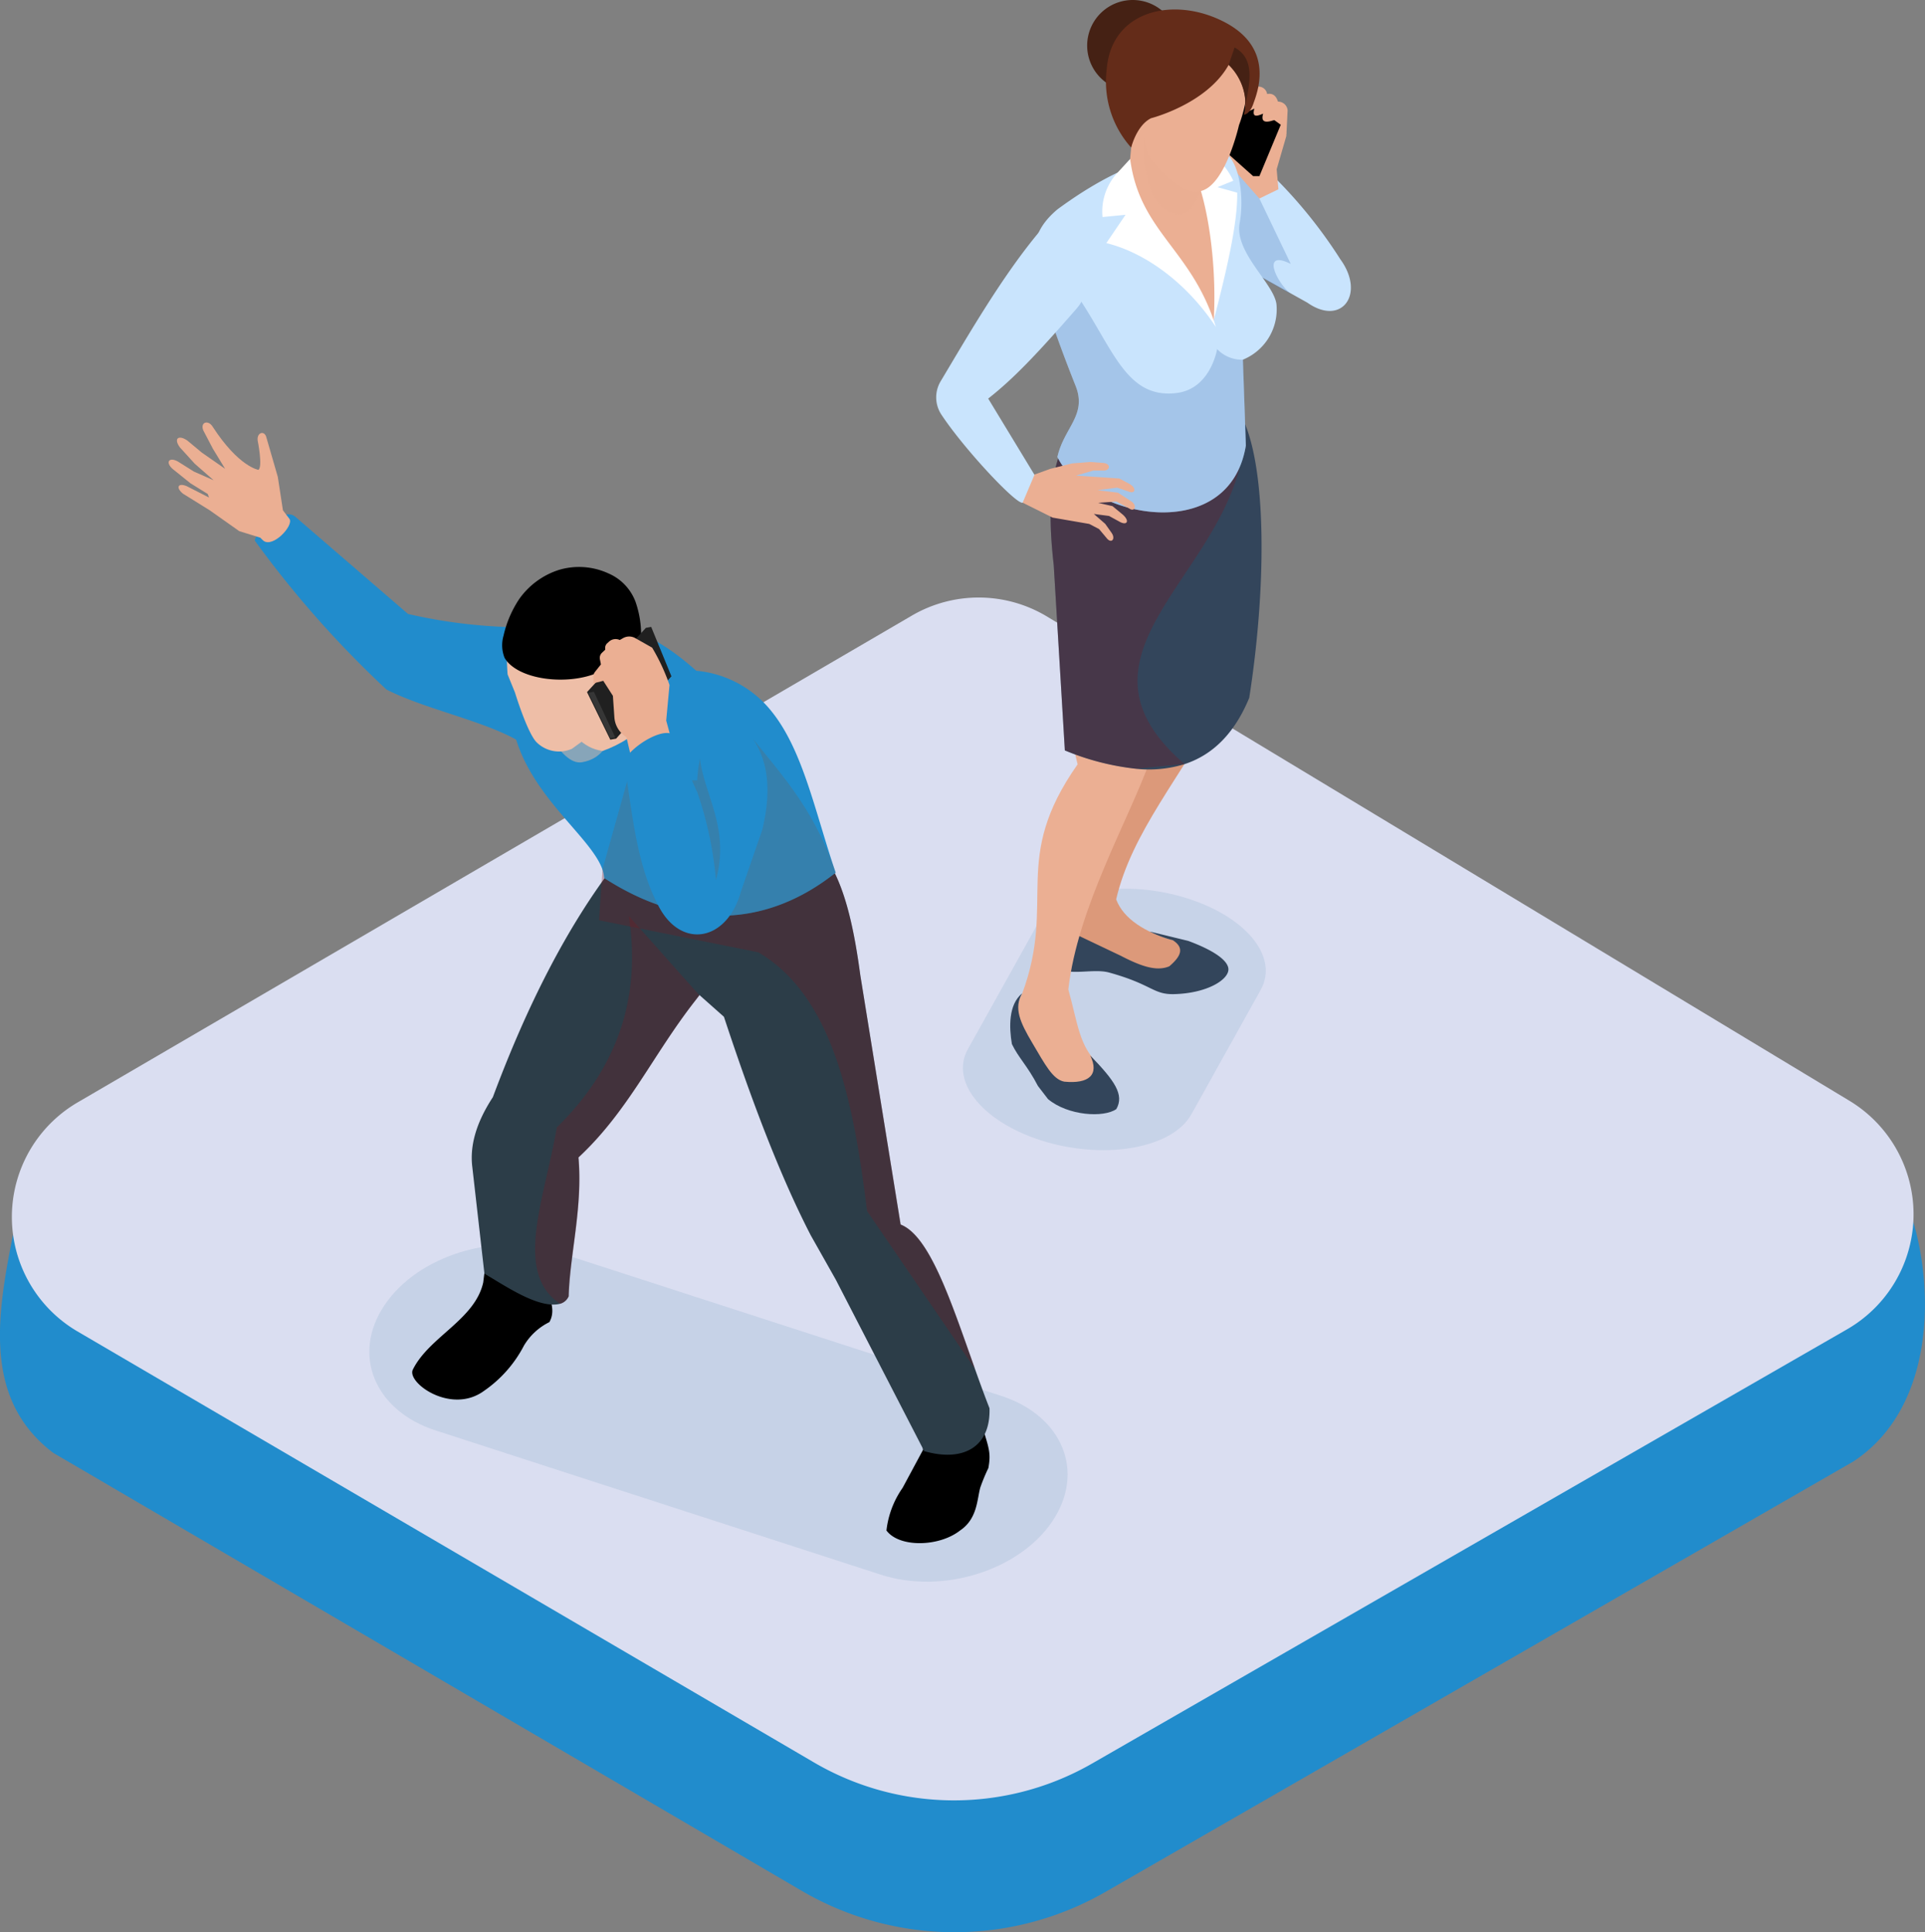 <?xml version="1.0" encoding="UTF-8"?> <svg xmlns="http://www.w3.org/2000/svg" viewBox="0 0 221.74 222.56"><rect x="0" y="0" width="221.74" height="222.56" fill="#808080" stroke="none"/> <defs> <style>.cls-1{isolation:isolate;}.cls-2{fill:#218ccc;}.cls-3{fill:#dadef1;}.cls-4{fill:#7ca3bf;}.cls-4,.cls-5{opacity:0.2;}.cls-5{fill:#7da7c6;}.cls-18,.cls-6{fill:#ebaf93;}.cls-7{fill:#2c3d48;}.cls-8{fill:#751a21;}.cls-11,.cls-17,.cls-8{opacity:0.3;}.cls-10,.cls-11,.cls-17,.cls-18,.cls-8{mix-blend-mode:multiply;}.cls-10,.cls-9{fill:#eebea7;}.cls-10,.cls-18{opacity:0.5;}.cls-11{fill:#666;}.cls-12{fill:#202020;}.cls-13{fill:#363636;}.cls-14{fill:#dc997a;}.cls-15{fill:#33455b;}.cls-16{fill:#c9e4fd;}.cls-17{fill:#4d7eb8;}.cls-19{fill:#fff;}.cls-20{fill:#452114;}.cls-21{fill:#642c19;}</style> </defs> <g class="cls-1"> <g id="Слой_2" data-name="Слой 2"> <g id="OBJECTS_" data-name="OBJECTS "> <path class="cls-2" d="M6.12,167.34l86.22,50.45a34.88,34.88,0,0,0,35,.13l86.15-49.58c10.63-7,9.05-23.42,5.85-30.45L119.67,86.11A13.37,13.37,0,0,0,106,86L7.22,139.24c-.64-4.82-5.12,0-5.19.35C0,149.77-2.68,160.66,6.12,167.34Z"></path> <path class="cls-3" d="M8.89,153.34,93.75,203a31.94,31.94,0,0,0,32.07.12l86.94-50a15.28,15.28,0,0,0,.27-26.33L120.58,71A15.26,15.26,0,0,0,105,70.93L8.91,127A15.28,15.28,0,0,0,8.89,153.34Z"></path> <path class="cls-4" d="M50.19,164.77l51.27,16.61c7.08,2.29,15.93-.46,19.76-6.15s1.19-12.15-5.9-14.45l-51.26-16.6c-7.09-2.29-15.93.46-19.76,6.14S43.11,162.48,50.19,164.77Z"></path> <path class="cls-5" d="M145.23,114l-8,14.36c-2.14,3.82-9.64,5.24-16.74,3.17s-11.14-6.85-9-10.68l8-14.36c2.15-3.82,9.64-5.24,16.75-3.17S147.37,110.12,145.23,114Z"></path> <path class="cls-2" d="M29.37,62.3c-.22-.62,3.15-4,4.62-2.8L47,70.72a60.25,60.25,0,0,0,17.8,1.39l1.11,6-3.47,9.83c-2-4.13-12.09-5.53-17.93-8.52A119.43,119.43,0,0,1,29.37,62.3Z"></path> <path class="cls-6" d="M33.35,59.78l-.76-1L32,54.93l-1.32-4.56c-.2-.81-1.11-.59-1,.37,0,0,.61,3,.09,3.38,0,0-2.27-.34-5.26-4.95-.51-.85-1.46-.56-1.1.39l1.12,2.14L25.93,54l-2.7-1.88L21.6,50.76c-1-.71-1.65-.28-.88.77l1.71,1.88,2.18,1.91-2.27-1-1.85-1.16c-1-.56-1.48.07-.61.85l2.05,1.65,2,1.24.15.41L21.51,56c-1-.42-1.3.15-.44.86l3.09,1.92,3.4,2.4,2.42.75s.28.29.37.36C31.46,63.12,33.84,60.54,33.35,59.78Z"></path> <path d="M113.36,165c.63,2,.76,2.6.49,4.1a21.34,21.34,0,0,0-.93,2.24c-.38,1.35-.32,3.6-2.33,4.95-2.4,1.89-7,2-8.48,0a10.62,10.62,0,0,1,1.86-4.91l2.35-4.37-.15-4.09,6.75-1.49Z"></path> <path d="M61.84,146.17c.78,2,2.51,4.27,1.44,6.12A7,7,0,0,0,60.35,155a14.36,14.36,0,0,1-4.6,5.21c-3.81,2.79-9-1-8.18-2.48,1.89-3.77,7.13-5.72,8.09-10l.48-3.83,5.75-.54Z"></path> <path class="cls-7" d="M84,110.22c-1.13,1.5-2.28,3-3.45,4.43l-.47.61c-4.89,6.25-7.7,12.71-13.45,18.06.5,5.8-1,11.19-1.13,16a1.51,1.51,0,0,1-1,.86c-2.42.6-6.19-2-8.7-3.47l-1.4-12.33c-.27-2.3.35-4.91,2.37-8,3.92-10.5,8.55-19.69,14.2-27Z"></path> <path class="cls-7" d="M71,99.42l.18.47a48.43,48.43,0,0,0,3.68,7.29,55.09,55.09,0,0,0,4.53,6.39l4,3.55c3.12,9.45,6.39,18.18,10,25.17l2.88,5.1,10.19,19.76c4.48,1.29,7.66-.46,7.52-4.94-.61-1.56-1.19-3.17-1.76-4.77-2.71-7.63-5.15-15.09-8.48-16.39L99.1,112.34c-.67-5-1.62-9.59-3.45-12.72-8.59,4.6-17.86,4.66-24.14.21Z"></path> <path class="cls-8" d="M69,106l5.81,1.17,12.56,2.53c8.49,5,10.92,16.91,12.51,29.8l12.35,18.07v-.14c-2.71-7.63-5.15-15.09-8.48-16.39L99.1,112.34c-.67-5-1.62-9.59-3.45-12.72-8.59,4.6-17.86,4.66-24.14.21l-.38.06-1.73.25Z"></path> <path class="cls-8" d="M80.57,114.65l-.47.61c-4.89,6.25-7.7,12.71-13.45,18.06.5,5.8-1,11.19-1.13,16a1.51,1.51,0,0,1-1,.86c-5.39-3.6-1.84-11.89-.38-20.32,7.15-7,9.71-15.18,8.29-24.35Z"></path> <path class="cls-2" d="M59,83.26c1.32,7.94,9,12.93,10.39,16.88a3.85,3.85,0,0,1,.21,1c9.29,6,18.61,5.77,26.66-.62-2.38-7-3.75-14.06-7.37-18.56a12.52,12.52,0,0,0-8.69-4.7c-5.5-4.89-11.74-7.73-20.38-3.92Z"></path> <path class="cls-9" d="M71.62,74.92l3,2.83c2.11,4.17-1,7.22-5.2,8.75-2.4-.32-3.66-2.22-4.89-4.17Z"></path> <path class="cls-10" d="M70.62,80s1.21,7-3.58,7.8c-2.67.46-5.25-6.28-5.25-6.28Z"></path> <path class="cls-9" d="M70.62,80l-.18,1.43a3.9,3.9,0,0,1-1.56,2.65l-3,2.17a3.68,3.68,0,0,1-4.09-.77c-1.07-1.12-2.47-5.71-2.47-5.71l-.85-2.09c-.24-3.23,0-6.14,1.85-8C63,66,66.25,65.6,69.84,66.87a6.93,6.93,0,0,1,2.94,4.55v5.1Z"></path> <path d="M72.78,76.52l-2.6,2.41L69,77.42c-3.58,1.62-9.39.9-10.88-1.65A3.93,3.93,0,0,1,58,73.23,12.61,12.61,0,0,1,59.81,69a8.91,8.91,0,0,1,4.59-3.36,8.1,8.1,0,0,1,5.71.42A5.76,5.76,0,0,1,73.2,69.3a11.53,11.53,0,0,1,.54,5.4,12.35,12.35,0,0,1-1.12,3.24Z"></path> <path class="cls-9" d="M71,76.28a1.25,1.25,0,0,1,1.44-.54,1.54,1.54,0,0,1,.74,1.44A4.4,4.4,0,0,1,72.22,80a1.83,1.83,0,0,1-.61.53.78.78,0,0,1-.78-.06,1.08,1.08,0,0,1-.33-.73,11,11,0,0,1,0-1.9A3,3,0,0,1,71,76.28Z"></path> <path class="cls-11" d="M69.4,100.14a3.85,3.85,0,0,1,.21,1c9.29,6,18.61,5.77,26.66-.62-2.38-7-5.86-10.85-9.48-15.35.41,2.57-1.14,2.36-2.77,4.64L72.24,90Z"></path> <polygon class="cls-12" points="74.4 72.32 67.62 79.72 70.3 85.2 70.97 85.08 77.34 77.9 75.01 72.21 74.4 72.32"></polygon> <path class="cls-6" d="M77.94,87.4,76.74,83l.38-4.1a23.38,23.38,0,0,0-2-4.3l-1.93-1.09a1.43,1.43,0,0,0-1.43,0l-.37.21a1.13,1.13,0,0,0-1.22.17l-.23.21a.7.7,0,0,0-.23.54l0,.2-.39.37a.81.81,0,0,0-.22.71l.12.61-.69.87a.81.81,0,0,0-.17.39l0,.92,1.13-.29,1.11,1.73.17,2.46A2.9,2.9,0,0,0,72,84.8l.16.12,1.18,5Z"></path> <polygon class="cls-13" points="68.41 79.68 70.87 84.93 70.31 85.03 67.78 79.8 68.41 79.68"></polygon> <path class="cls-2" d="M75.94,104.52c2.63,4.85,7.83,3.86,9.4-1.81L87.8,95.6c1.77-7.29-.52-11.28-4.72-13.84a14.5,14.5,0,0,0-2.45,5.66,16.73,16.73,0,0,0-.33,3.82l-3-6.74c-1.48-.49-4.77,1.68-5.43,3.2C72.79,93.05,73.2,99.48,75.94,104.52Z"></path> <path class="cls-11" d="M82.47,101.38c1.64-6-1.37-9.85-1.84-14a16.73,16.73,0,0,0-.33,3.82A42.1,42.1,0,0,1,82.47,101.38Z"></path> <path class="cls-14" d="M135.1,108.3c-3.12-.87-5.7-2.45-6.53-4.71,1.81-7.76,7.42-14,12.44-23.21H129.28c-5.56,8.1-3.69,18.83-6.27,23.21-1.54,1.92-2.33,3.82-.82,5.64l4.53,0L131.2,112l4.86-.08C136.64,110.39,137,108.91,135.1,108.3Z"></path> <path class="cls-15" d="M122.56,104.19c-2.29,1.6-2.41,4.36-1.7,6.52,1.48,2.13,4.7.72,6.89,1.31,5,1.38,5.05,2.54,7.47,2.49,3.91-.09,6.48-1.75,6.27-3-.17-1-1.86-2.11-4.61-3.13l-4.44-1.08a13.18,13.18,0,0,0,2.66,1c1.4.91.9,1.88-.4,3-1.46.63-3.27,0-5.6-1.21l-5-2.38A3,3,0,0,1,122.56,104.19Z"></path> <path class="cls-6" d="M117.24,119.46c-.16-2-.21-3.78.5-5,4-10.76-1.37-15.39,6.39-26.42-2.63-10.66-1.07-14.75-2.44-29.94,2.88-8.72,19.34-5.58,16.29-3.13.3,8.27-2.46,23-5.47,32.53-2.57,7.14-8.37,17-9.45,26.47,1.12,4,1.23,6.52,3.54,8.7l-1.42,3.51s-4.51-1.1-4.58-1.35S117.24,119.46,117.24,119.46Z"></path> <path class="cls-15" d="M117.74,114.42c-1.58,1.29-1.51,3.9-1.18,5.84.75,1.57,1.81,2.53,3,4.83l1.16,1.51c2.3,1.92,6.42,2.17,7.87,1.15.94-1.65-.19-3.27-3-6.16,1.07,2.21-.16,3.28-3,3-1.33-.25-2.22-2-3.67-4.44S116.77,116.11,117.74,114.42Z"></path> <path class="cls-15" d="M143.9,80.38c-1.71,4.14-4.24,6.59-7.46,7.64a13.91,13.91,0,0,1-5.51.54,29.65,29.65,0,0,1-8.27-2.12L121.38,65.1c-.73-6.41-.56-12.14,2.43-16.16A11.26,11.26,0,0,1,125,47.55L141.5,46C146,49.57,146.14,66.1,143.9,80.38Z"></path> <path class="cls-8" d="M136.44,88l-5.51.54a29.65,29.65,0,0,1-8.27-2.12L121.38,65.1c-.73-6.41-.56-12.14,2.43-16.16l19,4.87C139.38,67.31,122.56,76.05,136.44,88Z"></path> <path class="cls-16" d="M147.06,20.68a55.06,55.06,0,0,1,7.33,9.18c2.92,4,.16,7.78-3.8,5l-7.86-4.39-3.35-7.88.44-5.23Z"></path> <path class="cls-17" d="M142.48,19.68l2.2,2.38,4,8.34c-3.38-1.7-1.76,2,0,3.46l-7.91-4.41-.14-7.71Z"></path> <path class="cls-6" d="M147.53,12.29a23.72,23.72,0,0,1,.65,3.35l-1.12,3.86.2,2.3-2.19,1.07-2.47-2.8-1.8-3.72,3.1-5.74Z"></path> <polygon points="140.66 17 144.35 20.29 145.07 20.29 147.53 14.37 142.26 10.61 140.66 17"></polygon> <path class="cls-16" d="M143.17,41.43l.34,9.89c-1.92,11.68-18.27,8.36-21.71,1.32.76-3.4,3.44-4.81,2.1-8.19-1.86-4.65-3.1-8.38-3.1-8.38-.42-1.19-.79-2.27-1.07-3.27-1-3.61-1-6.08,2.07-8.68,5.8-4.27,11.75-7,18-6.71,2.56-.74,3.68,4.45,3,8.27-.64,3.43,4,7,4.24,9.41A6.26,6.26,0,0,1,143.17,41.43Z"></path> <path class="cls-17" d="M143.51,51.32c-1.92,11.68-18.27,8.36-21.71,1.32.76-3.4,3.44-4.81,2.1-8.19-1.86-4.65-3.1-8.38-3.1-8.38-.42-1.19-.79-2.27-1.07-3.27.3-1.75.68-3.27,1.07-2.87,7,7.3,7.62,16.21,14.73,15.34,3.94-.48,4.67-5.06,4.67-5.06a3.94,3.94,0,0,0,3,1.22Z"></path> <path class="cls-6" d="M115.66,55.7l2.14,2.2,3.45,1.72,4.22.73,1.13.59.84,1c.55.75,1.1.17.62-.54l-.75-1.06L126,59.2l1.75.23,1.15.63c.88.53,1.29,0,.46-.76l-1.21-1-1.66-.38,2.11-.15,1.43.77c.7.53,1-.33.28-.79l-1.53-1-2.35-.29,2.26-.29,1.34.46c.72.29.94-.38.09-.88l-1.18-.63-5-.34,2-.58h1.21c.69,0,.86-.75,0-.87l-1.59-.12-2.07.17L121,54l-1.89.68-2-1.25Z"></path> <path class="cls-16" d="M117.8,57.9c-.68.29-6.8-6.23-9.4-10.2a3.61,3.61,0,0,1,0-3.86c3.33-5.58,7.13-12.14,11.36-17.19,3.39-3.55,7.69,5.07,4.23,8.92-4.52,5.19-7.26,8.07-10.16,10.34l5.33,8.78Z"></path> <path class="cls-6" d="M145.5,13.09c-.28.93.21,1.08,1.11.79l.71-.15.86,1.81.14-2.83a1.09,1.09,0,0,0-1.11-1c-.21-.69-.62-1-1.25-.88a1,1,0,0,0-1.47-.73l-1,1.91c-.25,1.18.42.78,1,.5C144.19,13.56,144.78,13.4,145.5,13.09Z"></path> <path class="cls-6" d="M130.77,11.89l-.69,7.5c1.54,7.63,8.34,15.29,9.73,17.5.85-3.72,0-12-1.26-15.62l-.16-4.12Z"></path> <path class="cls-18" d="M131.77,15.89c-.05.08-.5,8.15,3.8,8.78,2.7.4,3.38-5.59,3.38-5.59Z"></path> <path class="cls-19" d="M130.18,18.31l-1.45,1.58A6.56,6.56,0,0,0,127,25l2.65-.26L127.44,28c4.72,1.17,9.43,4.82,12.62,9.67C137.3,28.69,131.29,26.77,130.18,18.31Z"></path> <path class="cls-19" d="M136.56,18c2.21,2.9,3.68,11.39,3.25,18.87,1.47-5.65,2.78-11.25,2.7-14.68l-2.27-.63,1.82-.74a8.38,8.38,0,0,0-3.37-3.69Z"></path> <path class="cls-20" d="M135.73,5.24A5.25,5.25,0,1,1,130.48,0,5.25,5.25,0,0,1,135.73,5.24Z"></path> <path class="cls-6" d="M138.34,22c-2.12.48-4.53-2.15-5.59-3.49A3.6,3.6,0,0,1,132,16.9l-.55-2.69-1.66-.2s-2.55-2.11-1-7.64c.79-2.76,4.93-4.86,7.9-4.27,4.69.92,5.82,4.14,6.68,6.31s-.65,6-.65,6S141.18,21.31,138.34,22Z"></path> <path class="cls-21" d="M132.58,13.62S139,12,141.53,7.47a6,6,0,0,1,1.76,5.74s.64,0,1.07-1.23,2.56-6.35-3.26-9.41S128,1.15,127.48,8A11.39,11.39,0,0,0,130.3,17S130.9,14.47,132.58,13.62Z"></path> <path class="cls-20" d="M141.53,7.47l.68-2c2.28,1.23,1.83,3.83,1.27,6.49A6.56,6.56,0,0,0,141.53,7.47Z"></path> </g> </g> </g> </svg> 